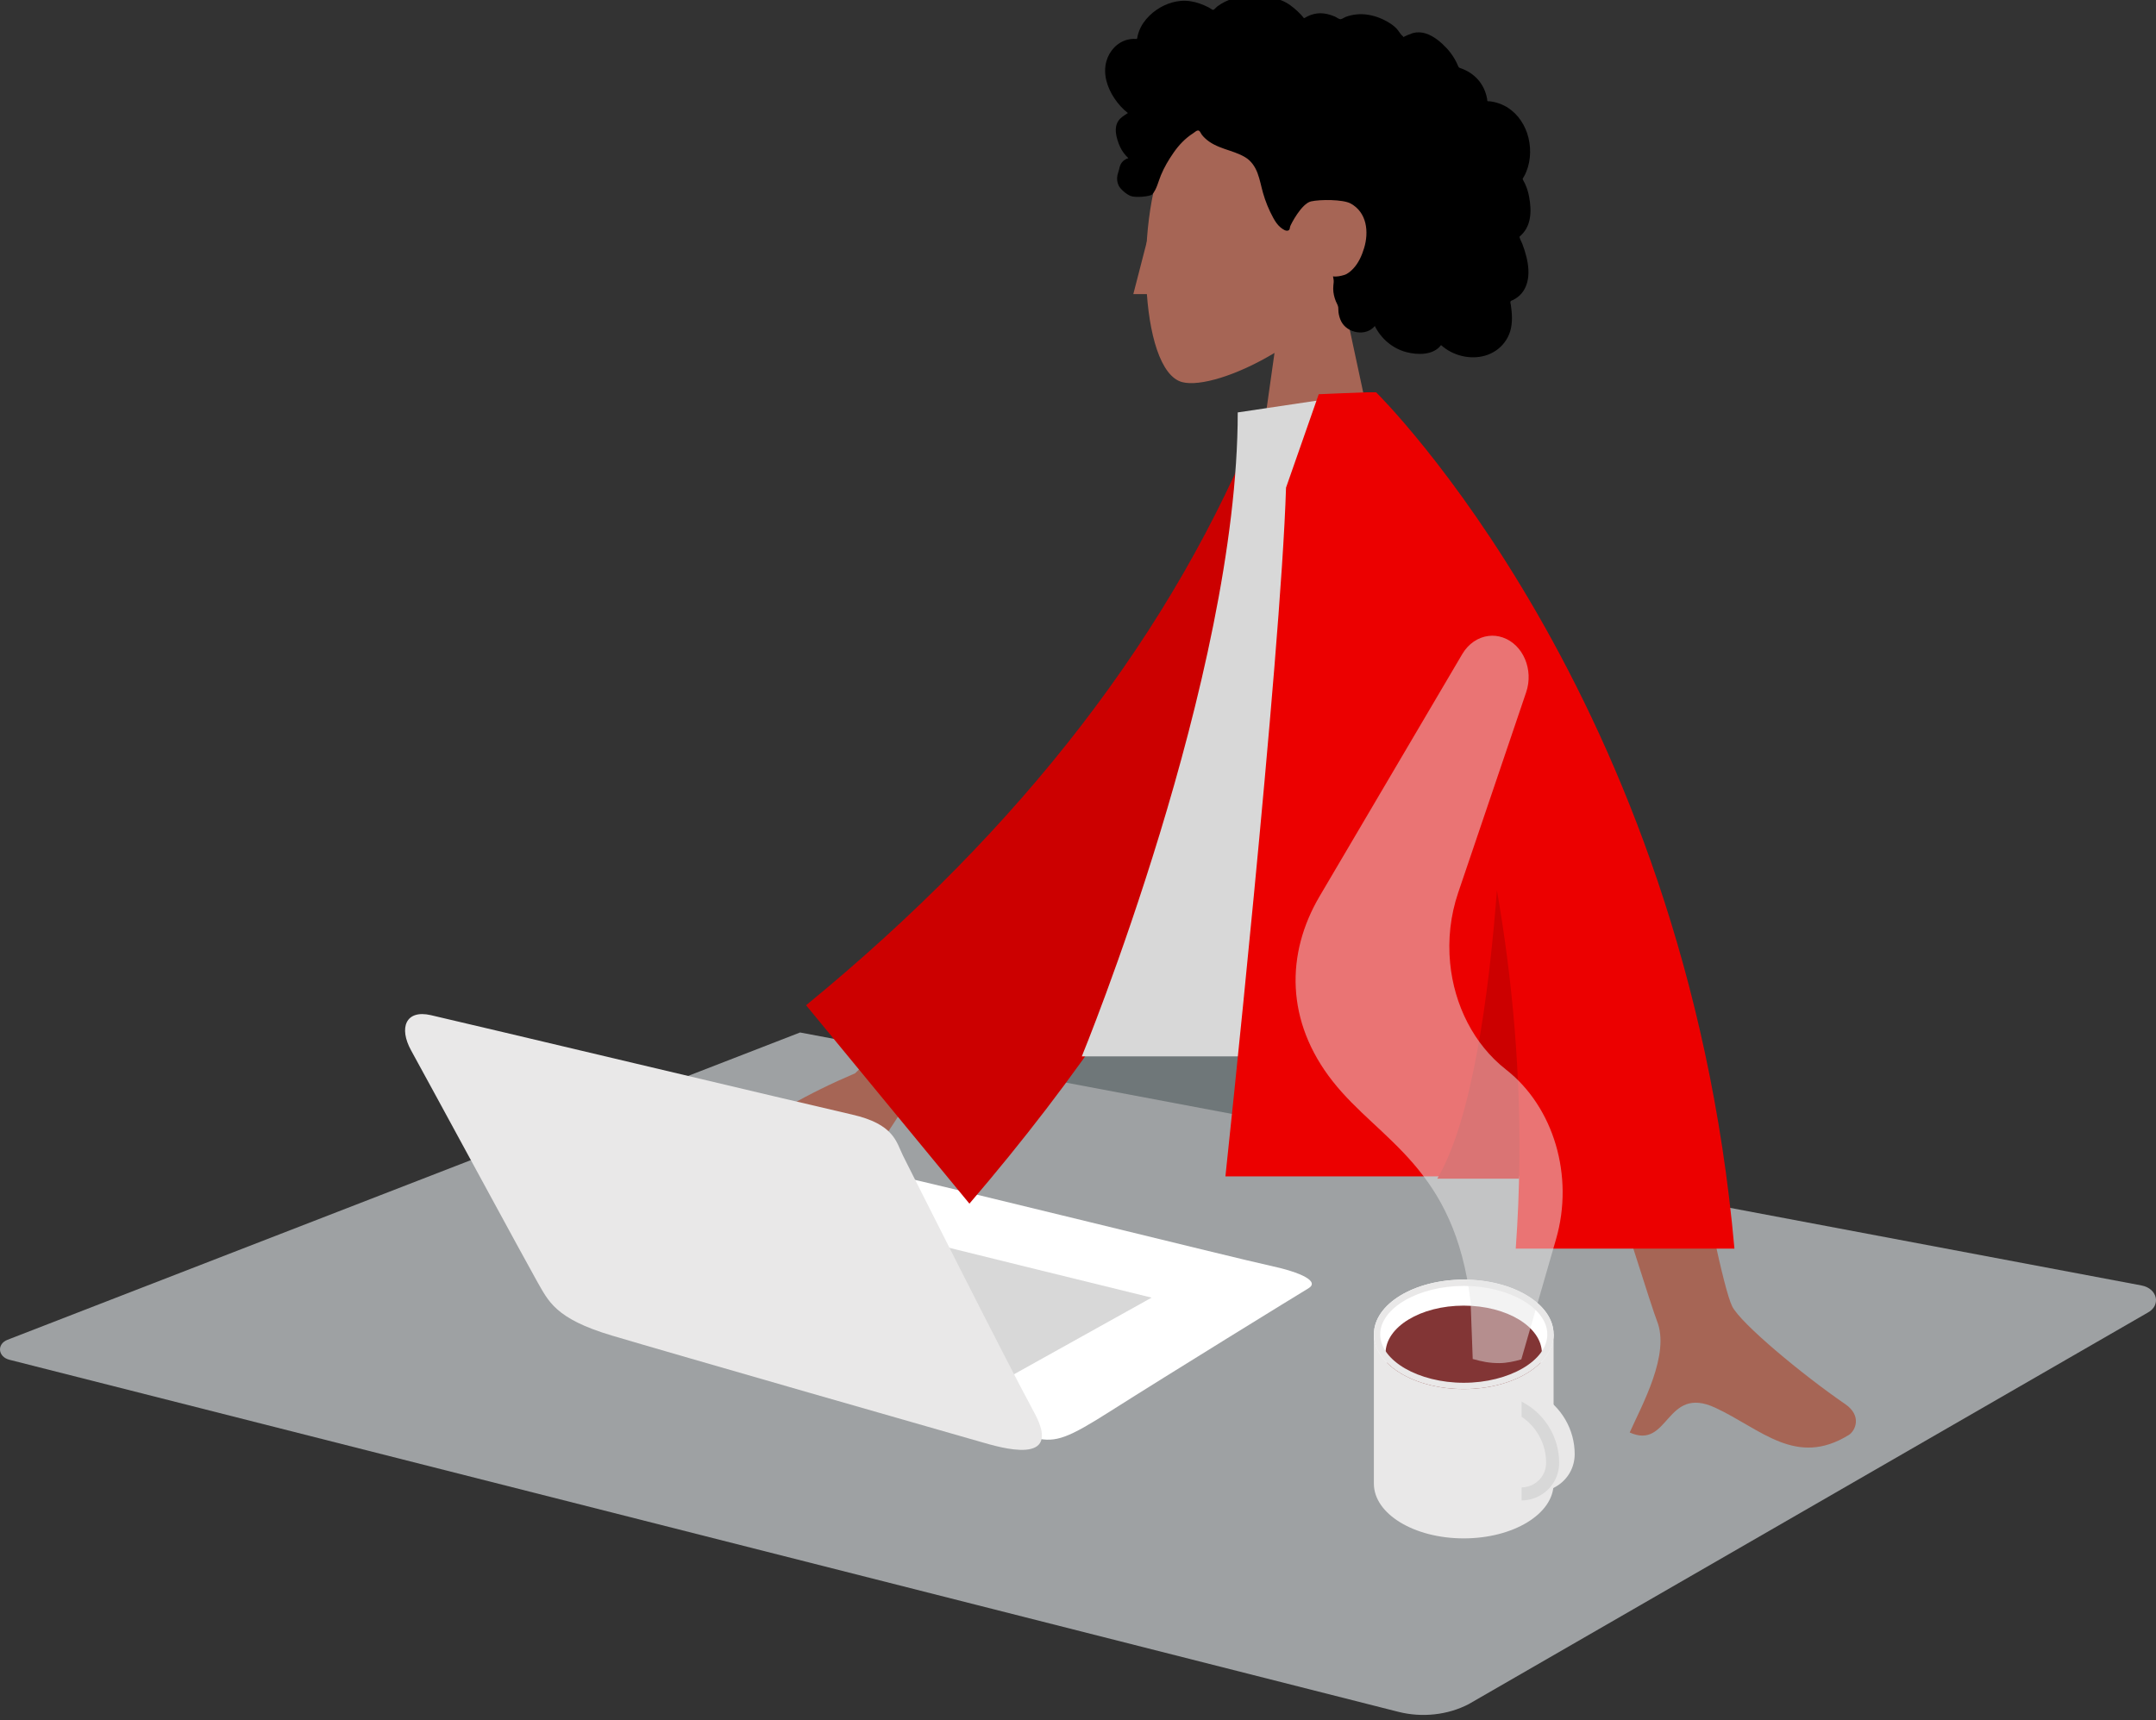 <svg width="218" height="174" viewBox="0 0 218 174" fill="none" xmlns="http://www.w3.org/2000/svg">
<rect x="0" y="0" width="218" height="174" fill="#333333" stroke="none"/>
<path fill-rule="evenodd" clip-rule="evenodd" d="M123.193 101.54C123.193 101.54 68.824 115.394 67.628 119.297C66.432 123.2 83.72 128.054 83.72 128.054L127.649 105.692V101.54H123.193Z" fill="#474747"/>
<path fill-rule="evenodd" clip-rule="evenodd" d="M74.151 143.373C79.916 146.224 116.374 137.379 133.822 134.318C151.27 131.258 156.358 121.918 153.35 101.54H121.202C115.95 103.048 88.659 114.493 74.499 120.581C64.687 124.799 68.386 140.521 74.151 143.373Z" fill="#6F7779"/>
<path fill-rule="evenodd" clip-rule="evenodd" d="M0.763 135.506L80.898 104.427L216.54 130.015C218.167 130.326 218.533 132.053 217.134 132.779L148.5 172.361C146.396 173.456 143.802 173.745 141.404 173.14L0.946 137.528C-0.217 137.227 -0.342 135.938 0.763 135.506Z" fill="#9EA1A3"/>
<path fill-rule="evenodd" clip-rule="evenodd" d="M103.152 92.273L86.461 108.556C81.604 110.627 77.625 112.914 74.523 115.418C73.826 116.259 73.067 117.871 76.348 117.15C79.63 116.428 83.115 115.817 83.732 116.884C84.349 117.952 82.531 119.587 83.671 120.984C84.431 121.915 86.987 118.953 91.339 112.098L108.695 101.865L103.152 92.273Z" fill="#A66555"/>
<path fill-rule="evenodd" clip-rule="evenodd" d="M59.263 132.37C59.263 132.37 102.671 145.003 104.737 145.461C106.805 145.919 108.012 145.44 112.316 142.704C118.123 139.017 131.147 130.993 132.298 130.304C133.445 129.613 131.61 128.694 128.392 128.008C125.177 127.317 95.552 119.968 90.268 118.821C79.704 123.413 59.263 132.37 59.263 132.37Z" fill="white"/>
<path fill-rule="evenodd" clip-rule="evenodd" d="M93.099 125.475C93.457 125.607 116.443 131.245 116.443 131.245L101.83 139.385L93.099 125.475Z" fill="#D8D8D8"/>
<path fill-rule="evenodd" clip-rule="evenodd" d="M43.553 102.672C41.026 102.098 40.3 103.945 41.573 106.25C43.362 109.491 53.461 128.133 54.287 129.569C55.455 131.593 56.109 133.363 61.867 135.08C67.739 136.83 96.994 145.226 99.302 145.875C101.019 146.357 107.57 148.399 104.583 142.888C101.598 137.376 92.002 118.278 91.313 116.901C90.622 115.524 90.445 113.704 86.139 112.725C81.772 111.734 46.735 103.396 43.553 102.672Z" fill="#E9E8E8"/>
<path fill-rule="evenodd" clip-rule="evenodd" d="M128.869 35.694C125.054 37.993 121.305 39.105 119.546 38.651C115.133 37.514 114.727 21.371 118.141 15.007C121.556 8.643 139.108 5.869 139.993 18.478C140.3 22.854 138.462 26.76 135.747 29.947L140.615 52.637H126.474L128.869 35.694Z" fill="#A66555"/>
<path fill-rule="evenodd" clip-rule="evenodd" d="M111.874 6.184C112.167 5.155 112.955 4.274 114.016 4.012C114.274 3.949 114.539 3.923 114.804 3.934C114.899 3.938 114.926 3.965 114.97 3.898C115.003 3.849 115.004 3.729 115.018 3.671C115.06 3.491 115.112 3.313 115.178 3.14C115.4 2.549 115.773 2.027 116.223 1.587C117.064 0.763 118.202 0.194 119.383 0.091C120.03 0.035 120.671 0.14 121.283 0.351C121.599 0.459 121.906 0.595 122.205 0.745C122.295 0.79 122.587 1.011 122.677 0.997C122.777 0.981 122.977 0.733 123.059 0.671C124.061 -0.098 125.299 -0.401 126.548 -0.391C127.957 -0.381 129.314 -0.311 130.489 0.549C130.738 0.73 130.975 0.93 131.201 1.139C131.32 1.25 131.435 1.364 131.545 1.484C131.611 1.556 131.675 1.629 131.737 1.705C131.843 1.833 131.826 1.875 131.973 1.786C132.539 1.442 133.194 1.281 133.855 1.362C134.247 1.411 134.628 1.528 134.99 1.683C135.114 1.736 135.399 1.946 135.531 1.948C135.661 1.95 135.942 1.755 136.077 1.706C136.802 1.438 137.584 1.372 138.347 1.496C139.133 1.623 139.906 1.937 140.572 2.371C140.893 2.579 141.172 2.811 141.397 3.121C141.494 3.255 141.582 3.396 141.692 3.52C141.756 3.593 141.883 3.668 141.918 3.76C141.897 3.705 142.778 3.365 142.861 3.343C143.304 3.228 143.755 3.251 144.189 3.394C145.004 3.662 145.705 4.264 146.282 4.881C146.578 5.198 146.837 5.548 147.057 5.921C147.162 6.1 147.258 6.284 147.346 6.472C147.389 6.563 147.417 6.677 147.474 6.759C147.546 6.864 147.595 6.866 147.726 6.912C148.394 7.146 149.002 7.542 149.465 8.076C149.934 8.617 150.238 9.284 150.366 9.985C150.373 10.027 150.377 10.198 150.402 10.22C150.435 10.251 150.569 10.237 150.62 10.243C150.796 10.264 150.97 10.294 151.142 10.335C151.46 10.411 151.769 10.521 152.061 10.666C153.201 11.229 154.016 12.287 154.414 13.476C154.833 14.724 154.826 16.154 154.325 17.379C154.245 17.577 154.148 17.769 154.036 17.951C153.966 18.062 153.944 18.062 153.989 18.179C154.039 18.309 154.131 18.436 154.19 18.563C154.385 18.978 154.521 19.418 154.606 19.868C154.747 20.606 154.817 21.381 154.678 22.124C154.614 22.469 154.501 22.806 154.33 23.114C154.242 23.27 154.14 23.419 154.024 23.556C153.965 23.628 153.901 23.696 153.834 23.761C153.796 23.799 153.746 23.831 153.714 23.873C153.635 23.974 153.618 23.891 153.659 24.04C153.716 24.249 153.845 24.455 153.924 24.658C154.006 24.867 154.08 25.079 154.147 25.293C154.284 25.727 154.399 26.168 154.471 26.617C154.61 27.479 154.586 28.398 154.178 29.189C154.003 29.527 153.753 29.824 153.45 30.055C153.301 30.168 153.141 30.266 152.972 30.346C152.885 30.387 152.774 30.405 152.735 30.488C152.692 30.579 152.755 30.758 152.77 30.858C152.895 31.735 152.958 32.656 152.697 33.515C152.457 34.307 151.929 35.006 151.243 35.468C149.911 36.366 148.117 36.315 146.718 35.597C146.353 35.409 146.012 35.177 145.707 34.903C144.933 35.946 143.338 35.913 142.205 35.615C140.794 35.245 139.662 34.264 139.01 32.975C138.118 34.061 136.246 33.708 135.627 32.53C135.476 32.242 135.386 31.924 135.342 31.603C135.318 31.434 135.333 31.263 135.316 31.095C135.294 30.882 135.151 30.674 135.069 30.467C134.909 30.065 134.81 29.649 134.805 29.215C134.803 28.988 134.832 28.767 134.853 28.543C134.873 28.34 134.817 28.152 134.785 27.952C135.147 28.012 135.588 27.914 135.929 27.809C136.263 27.706 136.576 27.435 136.813 27.187C137.361 26.612 137.696 25.858 137.925 25.108C138.428 23.461 138.222 21.485 136.565 20.581C135.793 20.16 133.482 20.161 132.562 20.369C131.596 20.588 130.5 22.721 130.446 22.921C130.413 23.045 130.43 23.199 130.316 23.281C130.065 23.463 129.652 23.148 129.468 22.992C129.149 22.723 128.922 22.366 128.725 22.003C128.296 21.214 127.95 20.368 127.705 19.503C127.517 18.837 127.396 18.15 127.15 17.501C126.905 16.855 126.519 16.277 125.918 15.912C125.265 15.514 124.516 15.304 123.799 15.054C123.088 14.806 122.39 14.503 121.839 13.976C121.717 13.861 121.6 13.738 121.502 13.602C121.425 13.494 121.349 13.288 121.232 13.22C121.05 13.114 120.783 13.39 120.626 13.49C119.848 13.984 119.199 14.673 118.675 15.426C118.155 16.175 117.727 16.895 117.38 17.731C117.123 18.351 116.962 19.145 116.509 19.654C116.307 19.881 114.804 20.018 114.317 19.82C113.831 19.622 113.285 19.107 113.122 18.785C112.955 18.455 112.915 18.093 112.986 17.731C113.028 17.519 113.114 17.32 113.161 17.112C113.2 16.936 113.236 16.77 113.322 16.61C113.483 16.305 113.76 16.087 114.093 15.995C113.746 15.675 113.459 15.293 113.26 14.866C113.053 14.421 112.878 13.881 112.829 13.393C112.788 12.998 112.851 12.587 113.067 12.247C113.295 11.89 113.698 11.657 114.046 11.434C113.514 11.018 113.058 10.511 112.683 9.95C111.955 8.86 111.504 7.485 111.874 6.184Z" fill="black"/>
<path d="M114.593 29.747L116.454 22.534V29.747H114.593Z" fill="#A66555"/>
<path fill-rule="evenodd" clip-rule="evenodd" d="M167.54 94.481C167.54 94.481 173.42 128.621 175.146 132.124C175.99 133.837 182.238 139.039 186.573 142.012C188.313 143.205 187.593 144.732 186.935 145.137C181.59 148.436 178.07 144.536 173.443 142.383C168.374 140.025 168.803 146.684 164.784 144.886C166.018 142.12 168.903 136.974 167.54 133.596C166.631 131.343 155.227 94.53 155.227 94.53L167.54 94.481Z" fill="#A66555"/>
<path fill-rule="evenodd" clip-rule="evenodd" d="M132.543 42.816L127.448 41.942C118.676 63.854 103.361 83.765 81.504 101.673L98.021 121.739C119.875 96.24 133.347 69.932 132.543 42.816Z" fill="#CC0000"/>
<path fill-rule="evenodd" clip-rule="evenodd" d="M154.754 106.843H109.385C109.385 106.843 125.151 68.508 125.151 41.713L138.837 39.674C149.592 56.972 152.63 78.269 154.754 106.843Z" fill="#D8D8D8"/>
<path fill-rule="evenodd" clip-rule="evenodd" d="M164.561 118.984H123.906C123.906 118.984 129.51 66.606 130.034 49.323L133.341 39.873C133.341 39.873 136.622 39.729 138.226 39.674L139.119 39.674C148.757 56.972 162.658 90.41 164.561 118.984Z" fill="#EC0000"/>
<path fill-rule="evenodd" clip-rule="evenodd" d="M139.136 39.674C139.136 39.674 170.412 70.31 175.374 126.286H153.261C156.698 79.153 135.308 43.076 135.308 43.076L139.136 39.674Z" fill="#EC0000"/>
<path fill-rule="evenodd" clip-rule="evenodd" d="M153.599 119.216C153.836 108.756 152.908 98.935 151.359 90.047C150.55 100.593 148.858 113.284 145.324 119.216H153.599Z" fill="#CC0000"/>
<path fill-rule="evenodd" clip-rule="evenodd" d="M156.864 151.988C156.864 154.933 151.044 157.321 143.865 157.321C136.686 157.321 130.866 154.933 130.866 151.988C130.866 149.043 136.686 146.655 143.865 146.655C151.044 146.655 156.864 149.043 156.864 151.988Z" fill="#9EA1A3"/>
<path fill-rule="evenodd" clip-rule="evenodd" d="M150.916 130.929L138.917 134.959V150.06C138.917 153.117 142.984 155.595 148.002 155.595C153.02 155.595 157.088 153.117 157.088 150.06V134.959L150.916 130.929Z" fill="#E9E8E8"/>
<path fill-rule="evenodd" clip-rule="evenodd" d="M157.088 134.959C157.088 138.016 153.02 140.494 148.002 140.494C142.984 140.494 138.917 138.016 138.917 134.959C138.917 131.902 142.984 129.424 148.002 129.424C153.02 129.424 157.088 131.902 157.088 134.959Z" fill="white"/>
<path fill-rule="evenodd" clip-rule="evenodd" d="M140.268 137.863C141.868 139.442 144.733 140.494 148.003 140.494C151.272 140.494 154.137 139.442 155.738 137.863C155.848 137.542 155.907 137.209 155.907 136.869C155.907 134.21 152.368 132.054 148.003 132.054C143.637 132.054 140.098 134.21 140.098 136.869C140.098 137.209 140.157 137.542 140.268 137.863Z" fill="#823535"/>
<path fill-rule="evenodd" clip-rule="evenodd" d="M148.006 129.424C142.988 129.424 138.92 131.902 138.92 134.959C138.92 138.015 142.988 140.493 148.006 140.493C153.024 140.493 157.091 138.015 157.091 134.959C157.091 131.902 153.024 129.424 148.006 129.424ZM148.006 130.061C152.586 130.061 156.455 132.304 156.455 134.959C156.455 137.614 152.586 139.857 148.006 139.857C143.426 139.857 139.557 137.614 139.557 134.959C139.557 132.304 143.426 130.061 148.006 130.061Z" fill="#E9E8E8"/>
<path fill-rule="evenodd" clip-rule="evenodd" d="M155.753 141.061L155.421 140.87V140.876L155.416 140.873V140.878L155.411 140.876V140.882L155.406 140.878V140.885L155.4 140.882V140.887L155.395 140.884V140.89L155.39 140.887V140.893L155.385 140.89V140.896L155.379 140.893V140.899L155.374 140.896V140.902L155.369 140.899V140.905L155.364 140.902V140.908L155.359 140.905V140.911L155.354 140.908V140.914L155.348 140.91V140.917L155.343 140.914V140.919L155.338 140.917V140.922L155.333 140.919V140.926L155.327 140.922V140.929L155.322 140.926V140.931L155.317 140.928V140.934L155.311 140.931V140.937L155.306 140.934V140.94L155.301 140.937V140.943L155.296 140.94V140.946L155.291 140.943V140.949L155.286 140.946V140.952L155.281 140.949V140.955L155.275 140.952V140.958L155.27 140.954V140.961L155.265 140.958V140.963L155.259 140.96V140.966L155.254 140.963V140.97L155.249 140.966V140.972L155.244 140.97V140.975L155.239 140.972V140.978L155.233 140.975V140.981L155.229 140.978V140.984L155.223 140.981V140.986L155.218 140.984V140.99L155.212 140.986V140.993L155.207 140.99V140.996L155.202 140.993V140.998L155.196 140.996V141.002L155.191 140.998V141.005L155.186 141.002V141.007L155.181 141.004V141.01L155.176 141.007V141.013L155.171 141.01V141.016L155.165 141.013V141.019L155.16 141.016V141.022L155.155 141.019V141.025L155.15 141.022V141.028L155.144 141.025V141.031L155.139 141.028V141.034L155.134 141.03V141.037L155.129 141.034V141.039L155.124 141.036V141.042L155.119 141.039V141.046L155.113 141.042V141.048L155.108 141.046V141.051L155.103 141.048V141.054L155.098 141.051V141.057L155.092 141.054V141.06L155.087 141.057V141.063L155.082 141.06V141.066L155.076 141.063V141.069L155.071 141.066V141.072L155.066 141.069V141.074L155.061 141.072V141.078L155.056 141.074V141.081L155.051 141.078V141.083L155.046 141.08V141.086L155.04 141.083V141.089L155.035 141.086V141.092L155.03 141.089V141.095L155.024 141.092V141.098L155.019 141.095V141.101L155.014 141.098V141.104L155.009 141.101V141.107L155.004 141.104V141.11L154.999 141.107V141.113L154.994 141.11V141.115L154.988 141.113V141.118L154.983 141.115V141.122L154.978 141.118V141.125L154.972 141.122V141.127L154.967 141.124V141.13L154.962 141.127V141.133L154.956 141.13V141.136L154.951 141.133V141.139L154.946 141.136V141.142L154.941 141.139V141.145L154.936 141.142V141.148L154.931 141.145V141.151L154.926 141.148V141.154L154.92 141.151V141.157L154.915 141.154V141.159L154.91 141.156V141.162L154.904 141.159V141.166L154.899 141.162V141.168L154.894 141.166V141.171L154.889 141.168V141.174L154.884 141.171V141.177L154.879 141.174V141.18L154.873 141.177V141.183L154.868 141.18V141.186L154.863 141.183V141.189L154.858 141.186V141.192L154.852 141.189V141.194L154.847 141.192V141.198L154.842 141.194V141.201L154.837 141.198V141.203L154.831 141.2V141.206L154.826 141.203V141.209L154.821 141.206V141.212L154.816 141.209V141.215L154.811 141.212V141.218L154.806 141.215V141.221L154.8 141.218V141.224L154.795 141.221V141.227L154.79 141.224V141.23L154.784 141.227V141.233L154.779 141.23V141.235L154.774 141.232V141.238L154.769 141.235V141.242L154.764 141.238V141.245L154.759 141.242V141.247L154.753 141.244V141.25L154.748 141.247V141.253L154.743 141.25V141.256L154.738 141.253V141.259L154.732 141.256V141.262L154.727 141.259V141.265L154.722 141.262V141.268L154.717 141.265V141.271L154.711 141.268V141.274L154.706 141.271V141.277L154.701 141.274V141.279L154.696 141.276V141.282L154.691 141.279V141.285L154.686 141.282V141.288L154.68 141.285V141.291L154.675 141.288V141.294L154.669 141.291V141.297L154.665 141.294V141.3L154.659 141.297V141.303L154.654 141.3V141.306L154.649 141.303V141.309L154.644 141.306V141.311L154.639 141.309V141.314L154.633 141.311V141.318L154.628 141.314V141.321L154.623 141.318V141.323L154.617 141.32V141.326L154.612 141.323V141.329L154.607 141.326V141.332L154.601 141.329V141.335L154.596 141.332V141.338L154.591 141.335V141.341L154.586 141.338V141.344L154.581 141.341V141.347L154.576 141.344V141.35L154.571 141.347V141.353L154.565 141.35V141.355L154.56 141.352V141.358L154.555 141.355V141.362L154.549 141.358V141.364L154.544 141.362V141.367L154.539 141.364V141.37L154.534 141.367V141.373L154.529 141.37V141.376L154.524 141.373V141.379L154.519 141.376V141.382L154.513 141.379V141.385L154.508 141.382V141.388L154.503 141.385V141.391L154.497 141.388V141.394L154.492 141.391V141.397L154.487 141.394V141.399L154.482 141.396V141.402L154.476 141.399V141.405L154.471 141.402V141.408L154.466 141.405V141.411L154.461 141.408V141.414L154.456 141.411V141.417L154.451 141.414V141.42L154.445 141.417V141.423L154.44 141.42V141.426L154.435 141.423V141.429L154.43 141.426V141.431L154.424 141.428V141.434L154.419 141.431V141.438L154.414 141.434V141.441L154.409 141.438V141.443L154.404 141.44V141.446L154.398 141.443V141.449L154.393 141.446V141.452L154.388 141.449V141.455L154.383 141.452V141.458L154.378 141.455V141.461L154.372 141.458V141.464L154.367 141.461V141.467L154.362 141.464V141.47L154.356 141.467V141.473L154.351 141.47V141.475L154.346 141.472V141.479L154.341 141.475V141.481L154.336 141.479V141.484L154.331 141.481V141.487L154.326 141.484V141.49L154.32 141.487V141.493L154.315 141.49V141.496L154.31 141.493V141.499L154.304 141.496V141.502L154.299 141.499V141.505L154.294 141.502V141.507L154.289 141.505V141.511L154.284 141.507V141.514L154.278 141.511V141.517L154.273 141.514V141.519L154.268 141.516V141.522L154.263 141.519V141.525L154.258 141.522V141.528L154.252 141.525V141.531L154.247 141.528V141.534L154.242 141.531V141.537L154.236 141.534V141.54L154.231 141.537V141.543L154.226 141.54V141.546L154.221 141.543V141.549L154.216 141.546V141.551L154.211 141.548V141.555L154.206 141.551V141.558L154.2 141.555V141.56L154.195 141.558V141.563L154.19 141.56V141.566L154.184 141.563V141.569L154.179 141.566V141.572L154.174 141.569V141.575L154.169 141.572V141.578L154.163 141.575V141.581L154.158 141.578V141.584L154.153 141.581V141.587L154.148 141.584V141.59L154.143 141.587V141.593L154.138 141.59V141.595L154.132 141.592V141.599L154.127 141.595V141.601L154.121 141.598V141.604L154.117 141.601V141.607L154.111 141.604V141.61L154.106 141.607V141.613L154.101 141.61V141.616L154.096 141.613V141.619L154.091 141.616V141.622L154.085 141.619V141.625L154.08 141.622V141.627L154.075 141.624V141.631L154.069 141.627V141.634L154.064 141.631V141.637L154.059 141.634V141.639L154.054 141.636V141.642L154.048 141.639V141.645L154.043 141.642V141.648L154.038 141.645V141.651L154.033 141.648V141.654L154.028 141.651V141.657L154.023 141.654V141.66L154.017 141.657V141.663L154.012 141.66V141.666L154.007 141.663V141.669L154.001 141.666V141.671L153.996 141.668V141.675L153.991 141.671V141.677L153.986 141.675V141.68L153.981 141.677V141.683L153.976 141.68V141.686L153.971 141.683V141.689L153.965 141.686V141.692L153.96 141.689V141.695L153.955 141.692V141.698L153.949 141.695V141.701L153.944 141.698V141.703L153.939 141.701V141.707L153.934 141.703V141.71L153.928 141.707V141.713L153.923 141.71V141.715L153.918 141.712V141.719L153.913 141.715V141.721L153.908 141.718V141.724L153.903 141.721V141.727L153.897 141.724V141.73L153.892 141.727V141.733L153.887 141.73V141.736L153.881 141.733V141.739L153.876 141.736V141.742L153.871 141.739V141.745L153.866 141.742V141.747L153.861 141.744V141.751L153.856 141.747V141.754L153.851 141.751V143.287C155.391 144.324 156.334 146.076 156.334 147.948C156.334 148.543 156.13 149.095 155.767 149.531C155.652 149.548 155.537 149.557 155.421 149.557V149.56H155.416V149.563H155.411V149.566H155.406V149.568C155.404 149.568 155.402 149.569 155.4 149.569V149.571H155.395V149.574C155.393 149.574 155.392 149.575 155.39 149.575V149.577H155.385V149.58H155.379V149.583H155.374V149.586H155.369V149.589H155.364V149.592H155.359V149.595C155.357 149.595 155.355 149.595 155.354 149.595V149.598H155.348V149.6C155.347 149.6 155.345 149.601 155.343 149.601V149.604H155.338V149.607H155.333V149.609H155.327V149.612H155.322V149.615H155.317V149.618C155.315 149.618 155.313 149.619 155.311 149.619V149.621H155.306V149.624C155.305 149.624 155.303 149.624 155.301 149.624V149.627H155.296V149.63H155.291V149.633H155.286V149.636H155.281V149.639H155.275V149.642H155.27V149.644C155.268 149.644 155.266 149.645 155.265 149.645V149.648H155.259V149.65C155.257 149.65 155.256 149.651 155.254 149.651V149.653H155.249V149.656H155.244V149.659H155.239V149.662H155.233V149.665H155.229V149.668H155.223V149.671C155.221 149.671 155.219 149.671 155.218 149.671V149.674H155.212V149.676C155.211 149.676 155.209 149.677 155.207 149.677V149.68H155.202V149.683H155.196V149.686H155.191V149.688H155.186V149.691H155.181V149.694C155.18 149.694 155.178 149.695 155.176 149.695V149.697H155.171V149.7H155.165V149.703C155.164 149.703 155.162 149.703 155.16 149.703V149.706H155.155V149.709H155.15V149.712H155.144V149.715H155.139V149.718H155.134V149.72C155.132 149.72 155.13 149.721 155.129 149.721V149.724H155.124V149.727H155.119V149.729H155.113V149.732H155.108V149.735H155.103V149.738C155.101 149.738 155.099 149.739 155.098 149.739V149.741H155.092V149.744C155.091 149.744 155.089 149.744 155.087 149.744V149.747C155.086 149.747 155.084 149.747 155.082 149.747V149.75H155.076V149.753H155.071V149.756H155.066V149.759H155.061V149.762H155.056V149.764C155.054 149.764 155.053 149.765 155.051 149.765V149.768H155.046V149.77C155.044 149.77 155.042 149.771 155.04 149.771V149.773H155.035V149.776H155.03V149.779H155.024V149.782H155.019V149.785H155.014V149.788H155.009V149.791C155.007 149.791 155.005 149.791 155.004 149.791V149.794H154.999V149.796C154.997 149.796 154.995 149.797 154.994 149.797V149.8H154.988V149.803H154.983V149.806H154.978V149.808H154.972V149.811H154.967V149.814C154.965 149.814 154.964 149.815 154.962 149.815V149.817H154.956V149.82C154.955 149.82 154.953 149.82 154.951 149.82V149.823C154.95 149.823 154.948 149.823 154.946 149.823V149.826H154.941V149.829H154.936V149.832H154.931V149.835H154.926V149.838H154.92V149.84C154.918 149.84 154.917 149.841 154.915 149.841V149.844H154.91V149.846C154.908 149.846 154.906 149.847 154.904 149.847V149.849H154.899V149.852H154.894V149.856H154.889V149.858H154.884V149.861H154.879V149.864H154.873V149.867C154.872 149.867 154.87 149.867 154.868 149.867V149.87H154.863V149.872C154.861 149.872 154.86 149.873 154.858 149.873V149.876H154.852V149.879H154.847V149.882H154.842V149.884H154.837V149.888H154.831V149.89C154.83 149.89 154.828 149.891 154.826 149.891V149.893H154.821V149.896H154.816V149.899C154.814 149.899 154.812 149.899 154.811 149.899V149.902H154.806V149.905H154.8V149.908H154.795V149.911H154.79V149.914H154.784V149.916C154.783 149.916 154.781 149.917 154.779 149.917V149.92H154.774V149.923H154.769V149.925H154.764V149.928H154.759V149.932H154.753V149.934C154.752 149.934 154.75 149.935 154.748 149.935V149.937H154.743V149.94C154.741 149.94 154.739 149.94 154.738 149.94V149.943C154.736 149.943 154.734 149.943 154.732 149.943V149.946H154.727V149.949H154.722V149.952H154.717V149.955H154.711V149.958H154.706V149.96C154.704 149.96 154.703 149.961 154.701 149.961V149.964H154.696V149.966C154.694 149.966 154.693 149.967 154.691 149.967V149.969H154.686V149.972H154.68V149.976H154.675V149.978H154.669V149.981H154.665V149.984H154.659V149.987C154.657 149.987 154.655 149.987 154.654 149.987V149.99H154.649V149.992C154.647 149.992 154.645 149.993 154.644 149.993V149.996H154.639V149.999H154.633V150.002H154.628V150.004H154.623V150.008H154.617V150.01C154.616 150.01 154.614 150.011 154.612 150.011V150.013H154.607V150.016C154.605 150.016 154.603 150.016 154.601 150.016V150.019C154.6 150.019 154.598 150.019 154.596 150.019V150.022H154.591V150.025H154.586V150.028H154.581V150.031H154.576V150.034H154.571V150.036C154.569 150.036 154.567 150.037 154.565 150.037V150.04H154.56V150.042C154.559 150.042 154.557 150.043 154.555 150.043V150.045H154.549V150.048H154.544V150.052H154.539V150.054C154.537 150.054 154.536 150.055 154.534 150.055V150.057H154.529V150.06C154.527 150.06 154.525 150.06 154.524 150.06V150.063C154.522 150.063 154.52 150.063 154.519 150.063V150.066H154.513V150.068C154.512 150.068 154.51 150.069 154.508 150.069V150.072H154.503V150.075H154.497V150.078H154.492V150.08H154.487V150.084H154.482V150.086C154.48 150.086 154.478 150.087 154.476 150.087V150.089H154.471V150.092H154.466V150.095C154.464 150.095 154.463 150.096 154.461 150.096V150.098H154.456V150.101H154.451V150.104H154.445V150.107H154.44V150.11H154.435V150.112C154.433 150.112 154.431 150.113 154.43 150.113V150.116H154.424V150.119H154.419V150.121H154.414V150.124H154.409V150.128H154.404V150.13C154.402 150.13 154.4 150.131 154.398 150.131V150.133H154.393V150.136C154.392 150.136 154.39 150.136 154.388 150.136V150.139C154.386 150.139 154.385 150.139 154.383 150.139V150.142H154.378V150.145H154.372V150.148H154.367V150.151H154.362V150.154H154.356V150.156C154.355 150.156 154.353 150.157 154.351 150.157V150.16H154.346V150.162C154.344 150.162 154.343 150.163 154.341 150.163V150.165H154.336V150.168H154.331V150.172H154.326V150.174H154.32V150.177H154.315V150.18H154.31V150.183C154.308 150.183 154.306 150.183 154.304 150.183V150.185C154.302 150.186 154.3 150.186 154.299 150.186V150.188C154.297 150.188 154.296 150.189 154.294 150.189V150.192H154.289V150.195H154.284V150.198H154.278V150.2H154.273V150.204H154.268V150.206C154.266 150.206 154.264 150.207 154.263 150.207V150.209H154.258V150.212C154.256 150.212 154.254 150.212 154.252 150.212V150.215C154.25 150.215 154.248 150.216 154.247 150.216V150.218H154.242V150.221H154.236V150.224H154.231V150.227H154.226V150.23H154.221V150.233C154.219 150.233 154.218 150.233 154.216 150.233V150.236H154.211V150.238C154.209 150.238 154.207 150.239 154.206 150.239V150.241H154.2V150.244H154.195V150.248H154.19V150.25C154.188 150.25 154.186 150.251 154.184 150.251V150.253H154.179V150.256C154.177 150.256 154.175 150.256 154.174 150.256V150.259C154.172 150.259 154.17 150.259 154.169 150.259V150.262H154.163V150.265C154.162 150.265 154.16 150.265 154.158 150.265V150.268H154.153V150.271H154.148V150.274H154.143V150.276C154.141 150.276 154.139 150.277 154.138 150.277V150.28H154.132V150.282C154.13 150.282 154.129 150.283 154.127 150.283V150.285H154.121V150.288H154.117V150.291H154.111V150.294H154.106V150.297H154.101V150.3H154.096V150.303H154.091V150.306H154.085V150.309C154.084 150.309 154.082 150.309 154.08 150.309V150.312H154.075V150.315H154.069V150.317H154.064V150.32H154.059V150.324H154.054V150.326C154.052 150.326 154.05 150.327 154.048 150.327V150.329H154.043V150.332C154.042 150.332 154.04 150.332 154.038 150.332V150.335C154.037 150.335 154.035 150.336 154.033 150.336V150.338H154.028V150.341H154.023V150.344H154.017V150.347H154.012V150.35H154.007V150.353C154.005 150.353 154.003 150.353 154.001 150.353V150.356H153.996V150.358C153.995 150.358 153.993 150.359 153.991 150.359V150.361H153.986V150.364H153.981V150.368H153.976V150.37H153.971V150.373H153.965V150.376H153.96V150.379C153.958 150.379 153.957 150.38 153.955 150.38V150.381C153.953 150.381 153.951 150.382 153.949 150.382V150.385C153.947 150.385 153.946 150.385 153.944 150.385V150.388H153.939V150.391H153.934V150.394H153.928V150.396H153.923V150.4H153.918V150.402C153.917 150.402 153.915 150.403 153.913 150.403V150.405H153.908V150.408C153.906 150.408 153.905 150.408 153.903 150.408V150.411H153.897V150.414H153.892V150.417H153.887V150.42H153.881V150.423H153.876V150.426H153.871V150.429C153.869 150.429 153.868 150.429 153.866 150.429V150.432H153.861V150.434C153.859 150.434 153.857 150.435 153.856 150.435V150.437H153.851V151.756C154.503 151.756 155.156 151.584 155.751 151.24C155.752 151.24 155.753 151.24 155.753 151.239C155.754 151.238 155.755 151.238 155.756 151.237C155.757 151.237 155.757 151.237 155.758 151.237C155.759 151.235 155.76 151.235 155.761 151.234C155.762 151.234 155.763 151.233 155.763 151.233C155.764 151.232 155.766 151.232 155.766 151.232C155.767 151.231 155.768 151.231 155.768 151.23L155.772 151.228C155.773 151.228 155.773 151.228 155.773 151.228C155.775 151.227 155.776 151.227 155.777 151.225C155.778 151.225 155.778 151.225 155.779 151.225L155.782 151.223C155.783 151.222 155.783 151.222 155.784 151.221C155.785 151.221 155.786 151.22 155.788 151.22C155.788 151.22 155.788 151.219 155.789 151.219L155.793 151.217C155.793 151.216 155.794 151.216 155.794 151.216L155.798 151.214C155.798 151.213 155.799 151.213 155.8 151.213L155.803 151.211C155.804 151.211 155.805 151.21 155.805 151.21C155.806 151.209 155.807 151.208 155.808 151.208C155.809 151.208 155.81 151.207 155.81 151.207C155.811 151.206 155.812 151.206 155.814 151.205C155.814 151.205 155.815 151.205 155.815 151.204L155.819 151.202C155.819 151.202 155.82 151.201 155.82 151.201C155.822 151.201 155.823 151.2 155.824 151.199L155.826 151.198C155.827 151.198 155.828 151.197 155.829 151.196C155.83 151.196 155.83 151.196 155.831 151.195C155.832 151.194 155.833 151.194 155.834 151.193C155.835 151.193 155.835 151.193 155.836 151.193L155.84 151.191C155.841 151.19 155.841 151.19 155.841 151.189C155.842 151.189 155.844 151.188 155.845 151.188L155.847 151.186C155.848 151.186 155.849 151.185 155.85 151.184C155.851 151.184 155.851 151.184 155.852 151.184C155.853 151.183 155.854 151.182 155.856 151.181L155.857 151.181C155.858 151.18 155.859 151.179 155.861 151.179C155.861 151.179 155.862 151.178 155.862 151.178C155.863 151.177 155.864 151.176 155.866 151.176C155.866 151.176 155.867 151.175 155.868 151.175C155.869 151.174 155.87 151.174 155.871 151.173C155.871 151.172 155.872 151.172 155.873 151.172C155.874 151.171 155.875 151.171 155.876 151.17L155.878 151.169C155.879 151.168 155.881 151.167 155.881 151.167C155.882 151.167 155.883 151.167 155.883 151.166C155.884 151.166 155.885 151.165 155.887 151.164C155.887 151.164 155.888 151.164 155.888 151.163C155.89 151.162 155.891 151.162 155.892 151.161C155.893 151.161 155.893 151.161 155.893 151.16C155.895 151.159 155.896 151.159 155.897 151.158C155.898 151.158 155.898 151.157 155.898 151.157C155.9 151.156 155.901 151.156 155.903 151.155C155.903 151.155 155.903 151.154 155.904 151.154C155.905 151.154 155.906 151.153 155.908 151.152C155.908 151.152 155.909 151.152 155.91 151.152C155.91 151.15 155.912 151.15 155.913 151.149C155.913 151.149 155.914 151.149 155.914 151.149C155.915 151.148 155.917 151.147 155.918 151.147C155.918 151.146 155.919 151.146 155.92 151.145C155.921 151.145 155.922 151.144 155.923 151.144C155.923 151.143 155.924 151.143 155.925 151.142L155.929 151.141C155.929 151.14 155.93 151.14 155.93 151.14C155.931 151.139 155.932 151.139 155.934 151.138C155.934 151.137 155.935 151.137 155.935 151.137L155.939 151.135C155.939 151.135 155.94 151.134 155.94 151.134C155.942 151.133 155.943 151.132 155.944 151.132C155.945 151.132 155.945 151.131 155.946 151.131C155.947 151.13 155.949 151.13 155.949 151.129C155.95 151.129 155.95 151.129 155.95 151.128C155.952 151.127 155.954 151.127 155.955 151.126C155.955 151.126 155.955 151.125 155.956 151.125C155.957 151.125 155.959 151.124 155.96 151.123C155.961 151.123 155.961 151.123 155.961 151.122C155.962 151.122 155.964 151.121 155.965 151.12C155.966 151.12 155.966 151.12 155.967 151.119C155.968 151.118 155.969 151.118 155.971 151.117C155.971 151.117 155.971 151.117 155.972 151.116C155.973 151.115 155.974 151.115 155.976 151.115C155.976 151.114 155.976 151.114 155.977 151.113C155.978 151.113 155.979 151.112 155.981 151.112C155.981 151.111 155.982 151.111 155.983 151.11C155.983 151.11 155.985 151.109 155.986 151.108C155.986 151.108 155.987 151.108 155.988 151.108C155.989 151.107 155.99 151.107 155.991 151.105C155.991 151.105 155.992 151.105 155.993 151.105C155.994 151.104 155.995 151.103 155.996 151.103C155.997 151.102 155.998 151.102 155.998 151.101C156 151.101 156.001 151.1 156.002 151.1C156.002 151.1 156.003 151.099 156.003 151.099C156.004 151.098 156.006 151.098 156.007 151.097C156.007 151.096 156.008 151.096 156.008 151.096L156.012 151.094C156.013 151.093 156.013 151.093 156.013 151.093C156.015 151.092 156.016 151.091 156.017 151.091C156.018 151.091 156.018 151.09 156.019 151.09L156.023 151.088C156.023 151.088 156.023 151.088 156.024 151.087C156.025 151.086 156.027 151.086 156.028 151.085C156.028 151.085 156.028 151.085 156.029 151.084L156.033 151.082C156.033 151.082 156.034 151.081 156.035 151.081C156.036 151.081 156.037 151.08 156.038 151.079C156.038 151.079 156.039 151.078 156.04 151.078L156.045 151.076C156.046 151.075 156.047 151.074 156.049 151.073C156.049 151.073 156.05 151.073 156.05 151.073L156.054 151.071C156.054 151.07 156.055 151.07 156.055 151.069C156.057 151.069 156.058 151.068 156.059 151.068C156.059 151.067 156.06 151.067 156.06 151.066L156.064 151.064C156.065 151.064 156.065 151.064 156.066 151.064C156.067 151.063 156.068 151.063 156.069 151.062C156.07 151.061 156.07 151.061 156.071 151.061L156.075 151.059C156.076 151.059 156.076 151.058 156.076 151.058C156.077 151.057 156.079 151.056 156.08 151.056C156.081 151.056 156.081 151.055 156.081 151.055L156.085 151.053C156.086 151.052 156.086 151.052 156.087 151.052L156.092 151.049C156.093 151.049 156.094 151.048 156.096 151.047C156.096 151.047 156.096 151.046 156.097 151.046L156.101 151.044C156.101 151.044 156.102 151.044 156.103 151.043C156.104 151.042 156.105 151.042 156.106 151.041C156.106 151.041 156.107 151.041 156.108 151.04L156.111 151.038C156.112 151.038 156.112 151.037 156.113 151.037C156.114 151.037 156.115 151.036 156.116 151.036C156.117 151.035 156.118 151.035 156.118 151.034L156.121 151.032C156.122 151.032 156.123 151.032 156.123 151.032C156.125 151.03 156.126 151.03 156.127 151.029C156.128 151.029 156.128 151.029 156.128 151.029L156.132 151.027C156.133 151.026 156.133 151.026 156.133 151.025C156.135 151.025 156.136 151.024 156.137 151.024C156.138 151.023 156.138 151.023 156.139 151.023L156.143 151.021C156.143 151.02 156.143 151.02 156.144 151.02C156.145 151.019 156.147 151.019 156.148 151.018C156.148 151.017 156.148 151.017 156.149 151.017L156.153 151.015C156.153 151.015 156.154 151.014 156.155 151.014C156.156 151.013 156.157 151.012 156.158 151.012C156.159 151.012 156.159 151.011 156.16 151.011L156.165 151.008C156.166 151.007 156.167 151.007 156.169 151.006C156.169 151.006 156.17 151.005 156.17 151.005C156.172 151.005 156.172 151.004 156.174 151.003C156.174 151.003 156.175 151.002 156.175 151.002L156.179 151C156.18 151 156.18 151 156.18 150.999C156.182 150.998 156.183 150.998 156.184 150.997C156.185 150.997 156.185 150.997 156.185 150.997L156.189 150.995C156.19 150.994 156.191 150.994 156.191 150.993C156.192 150.993 156.194 150.992 156.195 150.992C156.196 150.991 156.196 150.991 156.196 150.99L156.2 150.988C156.201 150.988 156.201 150.988 156.201 150.988C156.202 150.987 156.204 150.986 156.205 150.985C156.206 150.985 156.206 150.985 156.207 150.985L156.211 150.983C156.211 150.983 156.211 150.982 156.212 150.981L156.216 150.98C156.216 150.98 156.216 150.979 156.217 150.979C156.218 150.978 156.219 150.978 156.221 150.976C156.221 150.976 156.222 150.976 156.223 150.976L156.226 150.974C156.226 150.973 156.227 150.973 156.228 150.973L156.231 150.971C156.232 150.971 156.232 150.97 156.233 150.97L156.236 150.968C156.237 150.968 156.238 150.968 156.238 150.967C156.239 150.966 156.24 150.966 156.241 150.965C156.242 150.965 156.243 150.964 156.243 150.964L156.247 150.962C156.248 150.962 156.248 150.961 156.248 150.961C156.25 150.96 156.251 150.96 156.252 150.959C156.253 150.959 156.253 150.958 156.253 150.958L156.257 150.956C156.258 150.956 156.258 150.956 156.259 150.956C156.26 150.955 156.262 150.954 156.263 150.953C156.263 150.953 156.263 150.953 156.264 150.953L156.268 150.951C156.268 150.95 156.268 150.95 156.269 150.949C156.27 150.949 156.272 150.948 156.273 150.948C156.273 150.947 156.274 150.947 156.275 150.946L156.278 150.944C156.278 150.944 156.279 150.944 156.28 150.944C156.281 150.943 156.282 150.943 156.283 150.942C156.284 150.941 156.284 150.941 156.285 150.941L156.289 150.939C156.289 150.939 156.29 150.938 156.29 150.937L156.294 150.936C156.294 150.936 156.295 150.935 156.295 150.935L156.299 150.933C156.3 150.932 156.3 150.932 156.3 150.932L156.304 150.93C156.305 150.93 156.305 150.929 156.306 150.929C156.307 150.929 156.308 150.928 156.309 150.927L156.311 150.926C156.312 150.926 156.314 150.925 156.315 150.924C156.316 150.924 156.316 150.924 156.316 150.923C156.317 150.922 156.319 150.922 156.32 150.921C156.321 150.921 156.321 150.921 156.321 150.92L156.325 150.919C156.326 150.918 156.326 150.918 156.327 150.917C156.328 150.917 156.329 150.916 156.33 150.915C156.331 150.915 156.331 150.915 156.332 150.914L156.336 150.912C156.336 150.912 156.336 150.912 156.337 150.912C156.338 150.91 156.339 150.91 156.341 150.909L156.343 150.909C156.344 150.908 156.344 150.907 156.346 150.907C156.346 150.906 156.347 150.906 156.348 150.905C156.349 150.905 156.35 150.905 156.351 150.904L156.353 150.903C156.354 150.902 156.355 150.902 156.356 150.901C156.357 150.9 156.358 150.9 156.358 150.9C156.359 150.899 156.36 150.899 156.361 150.898C156.362 150.897 156.363 150.897 156.363 150.897L156.367 150.895C156.368 150.895 156.368 150.894 156.368 150.894C156.37 150.893 156.371 150.892 156.372 150.892L156.374 150.891C156.375 150.89 156.377 150.89 156.377 150.889C156.378 150.888 156.378 150.888 156.379 150.888C156.38 150.887 156.382 150.887 156.382 150.886L156.384 150.885C156.385 150.885 156.387 150.884 156.388 150.883C156.388 150.883 156.389 150.882 156.389 150.882L156.393 150.88C156.393 150.88 156.394 150.88 156.395 150.879C156.395 150.879 156.397 150.878 156.398 150.877C156.398 150.877 156.399 150.877 156.4 150.877L156.404 150.875L156.405 150.873C156.407 150.873 156.408 150.872 156.409 150.872C156.409 150.871 156.41 150.871 156.41 150.87C156.411 150.87 156.413 150.869 156.414 150.868L156.415 150.868C156.417 150.866 156.418 150.866 156.419 150.866C156.42 150.865 156.42 150.865 156.42 150.865L156.424 150.863C156.425 150.863 156.426 150.862 156.426 150.862C156.427 150.861 156.429 150.86 156.43 150.86C156.43 150.86 156.431 150.859 156.431 150.859C156.432 150.858 156.434 150.858 156.434 150.857C156.435 150.856 156.436 150.856 156.436 150.856L156.44 150.854C156.441 150.853 156.441 150.853 156.441 150.853C156.442 150.853 156.444 150.852 156.446 150.851C156.446 150.851 156.446 150.85 156.447 150.85L156.451 150.848C156.451 150.848 156.451 150.848 156.452 150.847C156.453 150.846 156.454 150.846 156.456 150.845C156.456 150.845 156.457 150.844 156.457 150.844C156.458 150.843 156.46 150.843 156.461 150.842C156.461 150.842 156.462 150.841 156.463 150.841C156.464 150.84 156.465 150.84 156.466 150.839C156.466 150.839 156.467 150.839 156.468 150.838C156.469 150.838 156.47 150.837 156.471 150.836C156.472 150.836 156.473 150.836 156.473 150.836C156.474 150.834 156.475 150.834 156.476 150.833C156.477 150.833 156.478 150.833 156.478 150.833C156.479 150.832 156.481 150.831 156.482 150.831C156.482 150.83 156.483 150.829 156.483 150.829C156.485 150.829 156.486 150.828 156.487 150.828C156.487 150.827 156.488 150.827 156.488 150.827C156.49 150.826 156.491 150.826 156.492 150.825C156.493 150.824 156.493 150.824 156.494 150.824C156.495 150.823 156.497 150.822 156.498 150.822C156.498 150.821 156.498 150.821 156.499 150.821C156.5 150.82 156.502 150.819 156.503 150.819C156.503 150.819 156.503 150.818 156.504 150.817L156.508 150.816C156.508 150.816 156.509 150.815 156.509 150.815C156.51 150.814 156.512 150.814 156.513 150.813C156.513 150.812 156.514 150.812 156.515 150.812L156.518 150.81C156.518 150.81 156.519 150.809 156.52 150.809C156.521 150.809 156.522 150.808 156.524 150.807C156.524 150.807 156.525 150.806 156.525 150.806L156.529 150.804C156.529 150.804 156.53 150.804 156.53 150.803C156.532 150.802 156.533 150.802 156.534 150.801C156.534 150.801 156.535 150.801 156.535 150.801L156.539 150.799C156.539 150.798 156.54 150.798 156.54 150.797C156.542 150.797 156.543 150.796 156.544 150.795C156.545 150.795 156.546 150.795 156.546 150.794L156.55 150.792C156.55 150.792 156.551 150.792 156.551 150.792C156.552 150.791 156.554 150.79 156.555 150.789C156.556 150.789 156.556 150.789 156.556 150.789L156.56 150.787C156.561 150.787 156.561 150.786 156.562 150.786C156.563 150.785 156.564 150.784 156.565 150.784C156.566 150.784 156.566 150.783 156.567 150.783L156.571 150.781C156.571 150.78 156.571 150.78 156.572 150.78C156.573 150.779 156.574 150.779 156.576 150.778C156.576 150.777 156.577 150.777 156.578 150.777L156.581 150.775C156.581 150.775 156.582 150.774 156.583 150.774C156.584 150.773 156.585 150.773 156.586 150.772C156.587 150.772 156.587 150.772 156.588 150.771C156.589 150.77 156.59 150.77 156.591 150.769C156.591 150.768 156.592 150.768 156.593 150.768L156.596 150.766C156.597 150.766 156.598 150.765 156.598 150.765C156.6 150.765 156.601 150.764 156.602 150.763C156.603 150.763 156.603 150.762 156.603 150.762L156.607 150.76C156.608 150.76 156.608 150.76 156.608 150.76C156.61 150.759 156.611 150.758 156.612 150.757C156.613 150.757 156.613 150.757 156.613 150.757C156.615 150.756 156.617 150.755 156.617 150.755C156.618 150.754 156.618 150.754 156.619 150.753C156.62 150.753 156.622 150.752 156.623 150.752C156.623 150.751 156.623 150.751 156.624 150.75L156.628 150.748C156.628 150.748 156.629 150.748 156.63 150.748C156.63 150.747 156.632 150.746 156.633 150.746C156.633 150.745 156.634 150.745 156.635 150.745L156.639 150.743C156.639 150.743 156.639 150.742 156.64 150.742C156.641 150.741 156.642 150.74 156.644 150.74C156.644 150.74 156.644 150.739 156.645 150.739L156.649 150.737C156.649 150.736 156.65 150.736 156.65 150.736C156.652 150.735 156.653 150.735 156.654 150.734C156.655 150.734 156.655 150.733 156.655 150.733C156.657 150.733 156.658 150.732 156.659 150.731L156.664 150.728C156.665 150.728 156.666 150.728 156.666 150.727C156.667 150.726 156.669 150.726 156.669 150.725C156.67 150.725 156.671 150.724 156.671 150.724L156.68 150.719C156.681 150.719 156.681 150.719 156.682 150.718L156.685 150.716C156.686 150.716 156.686 150.716 156.687 150.716C156.688 150.714 156.689 150.714 156.691 150.713C156.691 150.713 156.691 150.713 156.692 150.713L156.696 150.711C156.696 150.71 156.696 150.709 156.697 150.709C156.698 150.709 156.699 150.708 156.701 150.708C156.701 150.708 156.702 150.707 156.703 150.707L156.706 150.705C156.707 150.704 156.707 150.704 156.708 150.704C156.709 150.703 156.71 150.702 156.711 150.702C156.712 150.701 156.712 150.701 156.713 150.701L156.716 150.699C156.717 150.699 156.718 150.698 156.718 150.697L156.722 150.696C156.722 150.696 156.723 150.696 156.723 150.695L156.727 150.693C156.728 150.692 156.728 150.692 156.728 150.692L156.732 150.69C156.733 150.69 156.733 150.689 156.734 150.689C156.735 150.689 156.736 150.688 156.737 150.687C156.738 150.687 156.738 150.686 156.739 150.686L156.743 150.684C156.743 150.684 156.743 150.684 156.744 150.683C156.745 150.683 156.747 150.682 156.748 150.681C156.748 150.681 156.748 150.681 156.749 150.681L156.753 150.679C156.754 150.678 156.754 150.678 156.755 150.677C156.756 150.677 156.757 150.676 156.759 150.675C156.759 150.675 156.76 150.675 156.76 150.674L156.764 150.672C156.764 150.672 156.764 150.672 156.765 150.672C156.766 150.67 156.767 150.67 156.769 150.67C156.769 150.669 156.77 150.669 156.77 150.669L156.774 150.667C156.774 150.667 156.775 150.666 156.775 150.666C156.777 150.665 156.778 150.664 156.779 150.664C156.78 150.664 156.781 150.663 156.781 150.663C156.782 150.662 156.783 150.662 156.784 150.66C156.785 150.66 156.786 150.66 156.786 150.66C156.787 150.659 156.788 150.659 156.789 150.658C156.79 150.657 156.791 150.657 156.791 150.657C156.792 150.657 156.794 150.656 156.795 150.655C156.796 150.655 156.796 150.654 156.796 150.654L156.8 150.652C156.801 150.652 156.801 150.652 156.801 150.651C156.803 150.65 156.804 150.65 156.805 150.649C156.806 150.649 156.806 150.648 156.807 150.648L156.811 150.646C156.811 150.646 156.811 150.645 156.812 150.645C156.813 150.644 156.814 150.644 156.816 150.643C156.816 150.643 156.817 150.643 156.817 150.642L156.821 150.64C156.821 150.64 156.822 150.64 156.823 150.64C156.824 150.639 156.825 150.638 156.826 150.637C156.826 150.637 156.827 150.636 156.828 150.636L156.831 150.635C156.832 150.634 156.832 150.634 156.833 150.633C156.834 150.633 156.835 150.632 156.836 150.631C156.837 150.631 156.838 150.631 156.838 150.63L156.841 150.629C156.842 150.628 156.843 150.628 156.843 150.628C156.845 150.627 156.846 150.626 156.847 150.626C156.848 150.625 156.848 150.625 156.848 150.625L156.852 150.623C156.853 150.623 156.853 150.622 156.853 150.622C156.855 150.621 156.856 150.62 156.857 150.62C156.858 150.62 156.858 150.619 156.859 150.619C156.86 150.618 156.862 150.618 156.863 150.617C156.863 150.617 156.863 150.616 156.864 150.616C156.865 150.615 156.867 150.615 156.868 150.614L156.87 150.613C156.87 150.613 156.872 150.612 156.873 150.611C156.874 150.611 156.874 150.61 156.875 150.61L156.879 150.608C156.879 150.608 156.879 150.608 156.88 150.607C156.881 150.606 156.882 150.606 156.884 150.605C156.884 150.604 156.885 150.604 156.885 150.604L156.889 150.603L156.89 150.601C156.892 150.601 156.893 150.6 156.894 150.599C156.894 150.599 156.895 150.599 156.896 150.598L156.899 150.596C156.9 150.596 156.901 150.596 156.901 150.595C156.902 150.594 156.903 150.594 156.904 150.593C156.905 150.593 156.906 150.593 156.906 150.593L156.909 150.591C156.91 150.591 156.911 150.59 156.911 150.59C156.912 150.589 156.914 150.588 156.915 150.587C156.916 150.587 156.916 150.587 156.916 150.587L156.92 150.585C156.921 150.584 156.921 150.584 156.922 150.584C156.923 150.583 156.924 150.582 156.925 150.582C156.926 150.581 156.926 150.581 156.927 150.581L156.931 150.579C156.931 150.579 156.931 150.578 156.932 150.578C156.933 150.577 156.934 150.577 156.936 150.576C156.936 150.576 156.937 150.576 156.937 150.575C156.938 150.574 156.939 150.574 156.941 150.573C156.941 150.572 156.942 150.572 156.943 150.572C156.944 150.571 156.945 150.571 156.946 150.57C156.946 150.57 156.947 150.569 156.948 150.569C156.949 150.569 156.95 150.568 156.951 150.567C156.952 150.567 156.953 150.566 156.953 150.566C156.954 150.566 156.956 150.565 156.957 150.564L156.958 150.564C156.959 150.563 156.961 150.562 156.962 150.561C156.962 150.561 156.963 150.56 156.963 150.56C156.965 150.56 156.966 150.559 156.967 150.559C156.968 150.558 156.968 150.558 156.968 150.557C156.97 150.557 156.971 150.556 156.972 150.555C156.973 150.555 156.973 150.555 156.974 150.554C156.975 150.554 156.977 150.553 156.978 150.552C156.978 150.552 156.978 150.552 156.979 150.552C156.98 150.551 156.982 150.55 156.983 150.55C156.983 150.549 156.983 150.549 156.984 150.549C156.985 150.548 156.987 150.547 156.988 150.547C156.988 150.547 156.989 150.546 156.99 150.545L156.994 150.544C156.994 150.544 156.994 150.543 156.995 150.543C156.996 150.542 156.997 150.542 156.999 150.54C156.999 150.54 156.999 150.54 157 150.54L157.004 150.538C157.004 150.538 157.005 150.537 157.005 150.537C157.007 150.537 157.008 150.536 157.009 150.535C157.009 150.535 157.01 150.534 157.011 150.534L157.014 150.532C157.014 150.532 157.015 150.532 157.016 150.531C157.017 150.53 157.018 150.53 157.019 150.529C157.02 150.529 157.021 150.528 157.021 150.528L157.024 150.526C157.025 150.526 157.026 150.526 157.026 150.525C157.027 150.525 157.029 150.524 157.03 150.523C157.03 150.523 157.031 150.523 157.031 150.522L157.035 150.52C157.036 150.52 157.036 150.52 157.036 150.52C157.037 150.518 157.039 150.518 157.04 150.517C157.041 150.517 157.041 150.516 157.042 150.516L157.046 150.515C157.046 150.514 157.046 150.514 157.047 150.513C157.048 150.513 157.049 150.513 157.051 150.511C157.051 150.511 157.051 150.511 157.052 150.511L157.056 150.509C157.056 150.508 157.057 150.508 157.058 150.508C157.059 150.507 157.06 150.506 157.061 150.506C157.061 150.505 157.062 150.505 157.063 150.505L157.066 150.503C157.066 150.503 157.067 150.502 157.068 150.502C157.069 150.501 157.07 150.5 157.071 150.5C157.072 150.5 157.073 150.5 157.073 150.499L157.076 150.497C157.077 150.497 157.078 150.496 157.078 150.496C157.08 150.495 157.081 150.495 157.082 150.494C157.082 150.494 157.083 150.493 157.083 150.493C157.085 150.493 157.086 150.492 157.087 150.491C157.088 150.491 157.088 150.49 157.088 150.49L157.092 150.488C157.093 150.488 157.093 150.488 157.094 150.487C157.095 150.486 157.097 150.486 157.098 150.485C157.098 150.485 157.098 150.484 157.099 150.484L157.103 150.483C157.103 150.482 157.103 150.482 157.104 150.481C157.105 150.481 157.107 150.48 157.108 150.479C157.109 150.479 157.109 150.479 157.109 150.478C157.111 150.478 157.112 150.477 157.114 150.476C157.114 150.476 157.114 150.476 157.115 150.475L157.119 150.473C157.119 150.473 157.119 150.473 157.12 150.473L157.124 150.471C157.124 150.471 157.125 150.47 157.125 150.47C157.127 150.469 157.128 150.468 157.129 150.467C157.129 150.467 157.13 150.467 157.131 150.467L157.134 150.465C157.135 150.464 157.135 150.464 157.136 150.464L157.139 150.462C157.14 150.461 157.141 150.461 157.141 150.461C157.142 150.46 157.143 150.46 157.144 150.459C157.145 150.459 157.146 150.458 157.146 150.458L157.15 150.456C157.151 150.456 157.151 150.456 157.151 150.455C157.152 150.454 157.154 150.454 157.155 150.453C157.156 150.452 157.156 150.452 157.156 150.452L157.16 150.45C157.161 150.45 157.161 150.449 157.162 150.449C157.163 150.448 157.164 150.448 157.166 150.447C157.166 150.447 157.166 150.447 157.167 150.446L157.171 150.444C157.171 150.444 157.171 150.444 157.172 150.444C157.173 150.443 157.174 150.442 157.176 150.441C157.176 150.441 157.177 150.44 157.178 150.44L157.181 150.439C157.181 150.438 157.182 150.438 157.183 150.437C157.184 150.437 157.185 150.436 157.186 150.435C157.186 150.435 157.187 150.435 157.188 150.434L157.191 150.433C157.192 150.432 157.193 150.432 157.193 150.432C157.194 150.431 157.195 150.43 157.196 150.43C157.197 150.429 157.198 150.429 157.198 150.429L157.202 150.427C157.203 150.427 157.203 150.426 157.203 150.426C157.205 150.425 157.206 150.424 157.207 150.424C157.208 150.424 157.208 150.423 157.208 150.423L157.212 150.421C157.213 150.421 157.213 150.42 157.214 150.42L157.218 150.418C157.218 150.418 157.218 150.417 157.219 150.417C157.22 150.417 157.222 150.416 157.223 150.415C157.223 150.415 157.223 150.414 157.224 150.414L157.228 150.412C157.229 150.412 157.229 150.412 157.23 150.411C157.231 150.41 157.232 150.41 157.233 150.409C157.234 150.408 157.234 150.408 157.235 150.408L157.239 150.407C157.239 150.406 157.239 150.406 157.24 150.405C157.241 150.405 157.242 150.404 157.244 150.403C157.244 150.403 157.245 150.403 157.245 150.402L157.249 150.4C157.249 150.4 157.25 150.4 157.251 150.4C157.252 150.399 157.253 150.398 157.254 150.397C157.255 150.397 157.255 150.396 157.256 150.396L157.259 150.395C157.26 150.395 157.26 150.394 157.261 150.394C157.262 150.393 157.263 150.393 157.264 150.391C157.265 150.391 157.266 150.391 157.266 150.391L157.27 150.389C157.271 150.388 157.271 150.388 157.271 150.388C157.273 150.387 157.274 150.386 157.275 150.386C157.276 150.385 157.276 150.385 157.276 150.385L157.28 150.383C157.281 150.383 157.281 150.382 157.282 150.382C157.283 150.381 157.284 150.381 157.285 150.38C157.286 150.38 157.286 150.38 157.287 150.379L157.291 150.377C157.291 150.377 157.291 150.376 157.292 150.376C157.293 150.375 157.294 150.374 157.296 150.374C157.296 150.374 157.297 150.373 157.298 150.373C157.298 150.373 157.3 150.372 157.301 150.371C157.301 150.371 157.302 150.37 157.303 150.37L157.306 150.368C157.307 150.368 157.308 150.368 157.308 150.368C157.309 150.366 157.31 150.366 157.311 150.365C157.312 150.365 157.312 150.364 157.313 150.364C157.314 150.364 157.315 150.363 157.316 150.363C157.317 150.362 157.318 150.362 157.318 150.361C157.32 150.361 157.321 150.36 157.322 150.359C158.511 149.672 159.222 148.442 159.222 147.068C159.222 144.598 157.892 142.296 155.753 141.061Z" fill="#E9E8E8"/>
<path fill-rule="evenodd" clip-rule="evenodd" d="M154.182 141.942L153.851 141.751V143.287C155.391 144.324 156.334 146.077 156.334 147.949C156.334 148.847 155.869 149.651 155.092 150.101C154.704 150.325 154.277 150.438 153.851 150.438V151.757C154.503 151.756 155.156 151.584 155.751 151.241C156.941 150.553 157.651 149.323 157.651 147.949C157.651 145.479 156.321 143.177 154.182 141.942Z" fill="#D8D8D8"/>
<path fill-rule="evenodd" clip-rule="evenodd" d="M148.699 131.7L148.862 136.097L148.911 137.45C149.897 137.724 150.579 137.867 151.609 137.867C152.305 137.867 153.178 137.692 153.826 137.489L154.268 135.958L157.338 125.326C159.179 118.958 157.113 111.959 152.274 108.175C149.021 105.629 147.033 101.649 146.625 97.391C146.399 95.044 146.652 92.616 147.438 90.297L154.315 70.017C155.091 67.737 154.006 65.189 151.962 64.479C151.478 64.309 150.98 64.258 150.495 64.322C149.448 64.454 148.476 65.104 147.859 66.147L133.432 90.645C130.001 96.473 129.991 103.311 134.752 109.364C139.512 115.416 147.088 118.058 148.699 131.7Z" fill="#E9E8E8" fill-opacity="0.5"/>
</svg>
